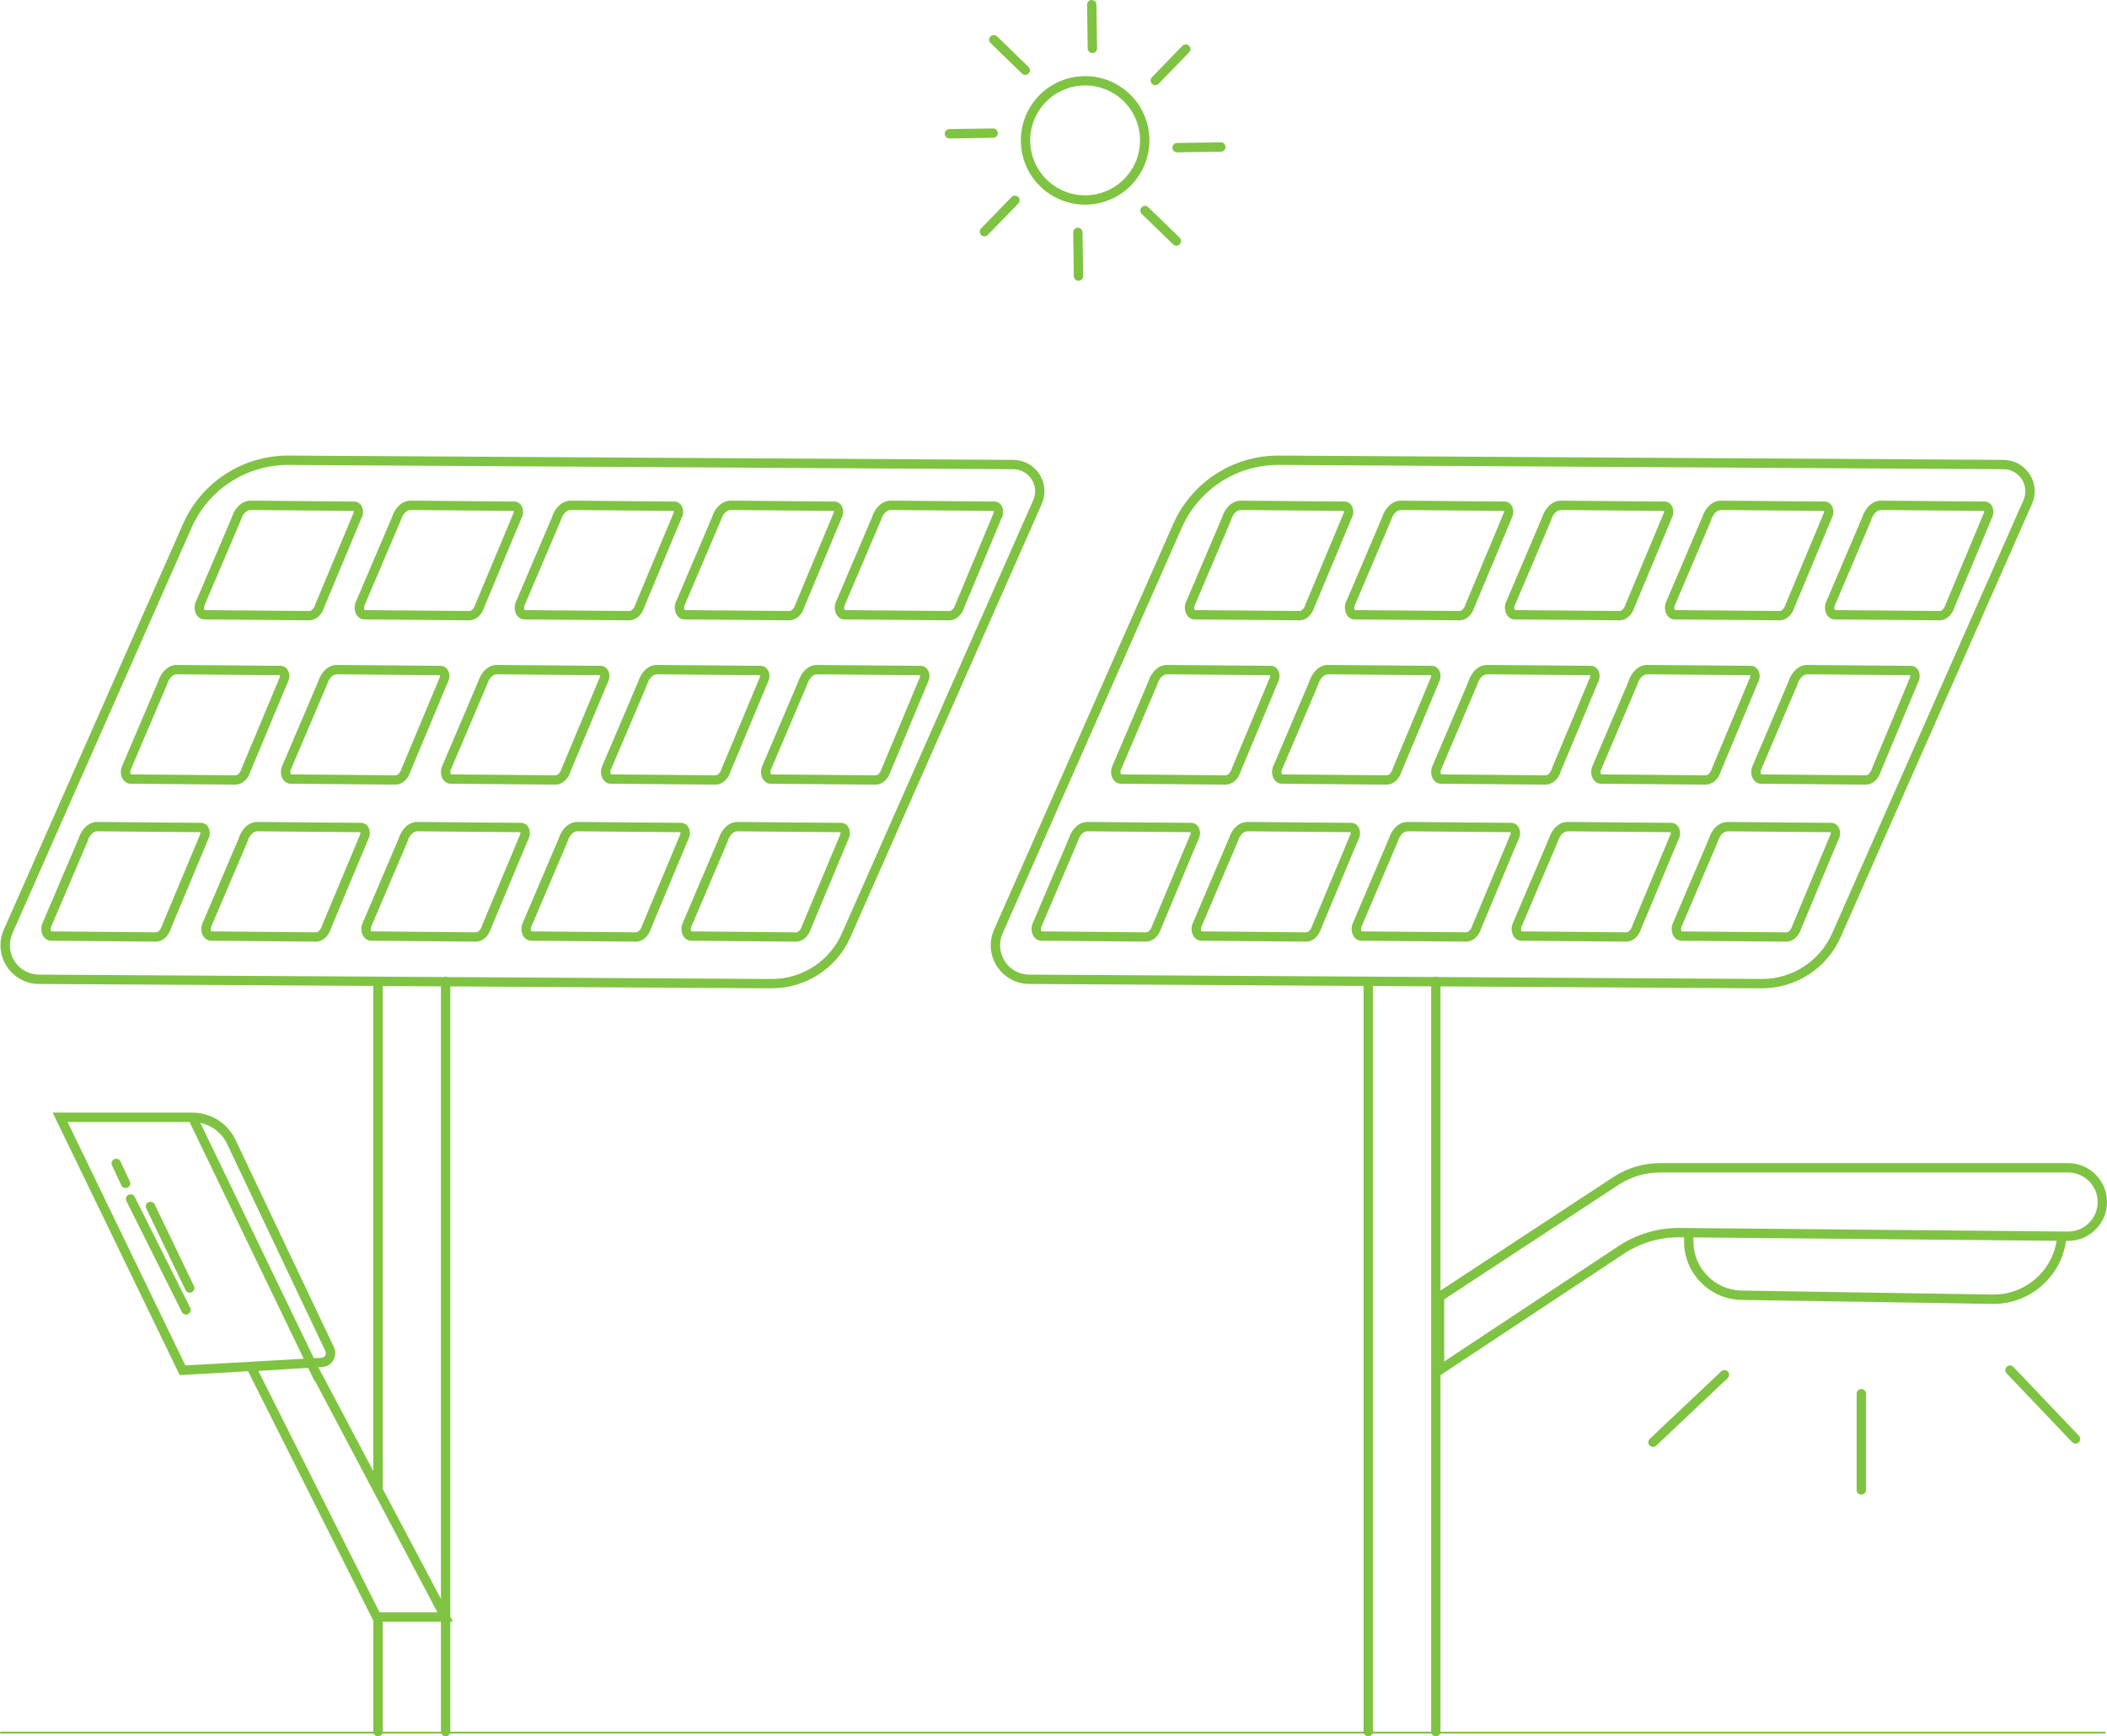 <svg id="Layer_1" xmlns="http://www.w3.org/2000/svg" viewBox="0 0 1127.14 928.97"><defs><style>.cls-1{fill:#7fc342;}</style></defs><path class="cls-1" d="M546.76,81.81c1.79,9.01,6.98,16.78,14.62,21.88,5.68,3.8,12.27,5.81,19.03,5.81,2.26,0,4.54-.23,6.78-.67,8.99-1.79,16.76-6.98,21.87-14.63s6.94-16.81,5.15-25.8c-1.79-9.01-6.98-16.78-14.62-21.88-7.64-5.1-16.81-6.92-25.81-5.13-9.01,1.79-16.78,6.98-21.88,14.62-5.1,7.64-6.93,16.8-5.13,25.81Zm17.4,17.72c-6.53-4.36-10.96-11-12.49-18.7-1.53-7.7,.03-15.53,4.39-22.06,4.36-6.53,11-10.96,18.7-12.49,1.91-.38,3.86-.57,5.79-.57,5.78,0,11.4,1.72,16.26,4.96,6.53,4.36,10.96,11,12.49,18.7,3.16,15.89-7.2,31.39-23.09,34.55-7.7,1.53-15.53-.03-22.05-4.39Z"></path><path class="cls-1" d="M546.7,39.35c.47,.46,1.09,.71,1.74,.71s1.32-.27,1.79-.76c.47-.48,.72-1.11,.71-1.78,0-.67-.28-1.29-.76-1.76l-16.79-16.3c-.99-.96-2.57-.94-3.53,.05-.47,.48-.72,1.11-.71,1.78,0,.67,.28,1.29,.76,1.76l16.79,16.3Z"></path><path class="cls-1" d="M507.88,74.06h.03l23.4-.34c.67,0,1.29-.28,1.76-.76,.46-.48,.72-1.11,.71-1.78-.01-.68-.28-1.31-.77-1.78-.48-.46-1.12-.69-1.76-.68l-23.4,.34c-.67,0-1.29,.28-1.76,.76-.46,.48-.72,1.11-.71,1.78,.02,1.36,1.14,2.46,2.5,2.46Z"></path><path class="cls-1" d="M541.14,105.41l-16.3,16.79c-.47,.48-.72,1.11-.71,1.78,0,.67,.28,1.29,.76,1.76,.47,.46,1.09,.71,1.74,.71s1.32-.27,1.79-.76l16.3-16.79c.47-.48,.72-1.11,.71-1.78,0-.67-.28-1.29-.76-1.76-.48-.47-1.12-.71-1.78-.71-.67,.01-1.29,.28-1.76,.76Z"></path><path class="cls-1" d="M576.56,121.81c-1.38,.02-2.48,1.16-2.46,2.54l.34,23.4c.02,1.36,1.14,2.46,2.5,2.46h.04c1.38-.02,2.48-1.16,2.46-2.54l-.34-23.4c-.02-1.37-1.09-2.43-2.54-2.46Z"></path><path class="cls-1" d="M610.73,110.91c-.46,.48-.72,1.11-.71,1.78,0,.67,.28,1.29,.76,1.76l16.79,16.3c.47,.46,1.09,.71,1.74,.71s1.33-.28,1.79-.76c.46-.48,.72-1.11,.71-1.78,0-.67-.28-1.29-.76-1.76l-16.79-16.3c-.99-.96-2.57-.94-3.54,.05Z"></path><path class="cls-1" d="M627.19,79.03c.02,1.36,1.14,2.46,2.5,2.46h.03l23.4-.34c1.38-.02,2.48-1.16,2.46-2.54-.02-1.36-1.14-2.46-2.54-2.46l-23.4,.34c-1.38,.02-2.48,1.16-2.46,2.54Z"></path><path class="cls-1" d="M618.03,45.56c.67,0,1.33-.28,1.79-.76l16.3-16.79c.46-.48,.72-1.11,.71-1.78,0-.67-.28-1.29-.76-1.76-.48-.47-1.13-.71-1.78-.71-.67,0-1.29,.28-1.76,.76l-16.3,16.79c-.46,.48-.72,1.11-.71,1.78,0,.67,.28,1.29,.76,1.76,.47,.46,1.09,.71,1.74,.71Z"></path><path class="cls-1" d="M584.37,28.4h.04c1.38-.02,2.48-1.16,2.46-2.54l-.34-23.4c-.02-1.36-1.14-2.46-2.54-2.46-1.38,.02-2.48,1.16-2.46,2.54l.34,23.4c.02,1.36,1.14,2.46,2.5,2.46Z"></path><path class="cls-1" d="M109.18,331.39l56.18,.49h.05c3.57,0,6.73-2.81,8.03-7.06l20.43-48.84,.07-.2c.58-1.92,.24-4.14-.87-5.64-.85-1.15-2.05-1.8-3.36-1.81l-55.65-.48c-4.42,0-8.37,3.54-10.07,9.03l-19.48,45.7-.07,.21c-.68,2.25-.28,4.83,1,6.58,.95,1.29,2.28,2.01,3.74,2.02Zm.02-7.05l19.47-45.67,.07-.21c1.02-3.41,3.11-5.61,5.35-5.61l55.06,.48c.07,.21,.12,.54,.04,.92l-20.39,48.76-.07,.2c-.64,2.13-2.03,3.68-3.31,3.68h0l-55.93-.49c-.23-.32-.5-1.14-.26-2.05Z"></path><path class="cls-1" d="M190.05,322.79c-.68,2.25-.28,4.83,1,6.58,.95,1.29,2.28,2.01,3.74,2.02l56.18,.49h.05c3.57,0,6.73-2.81,8.03-7.06l20.43-48.84,.07-.2c.58-1.92,.24-4.14-.87-5.64-.85-1.15-2.05-1.8-3.36-1.81l-55.58-.48h-.03c-4.45,0-8.41,3.54-10.1,9.03l-19.48,45.7-.07,.21Zm4.76,1.55l19.47-45.67,.07-.21c1.04-3.46,3.14-5.63,5.35-5.61l55.06,.48c.07,.21,.12,.54,.04,.92l-20.39,48.76-.07,.2c-.65,2.17-2.01,3.68-3.31,3.68h0l-55.93-.49c-.23-.32-.5-1.14-.26-2.05Z"></path><path class="cls-1" d="M275.66,322.79c-.68,2.25-.28,4.83,1,6.58,.95,1.29,2.28,2.01,3.74,2.02l56.18,.49h.05c3.57,0,6.73-2.81,8.03-7.06l20.43-48.84,.07-.2c.58-1.92,.24-4.14-.87-5.64-.85-1.15-2.05-1.8-3.36-1.81l-55.58-.48h-.03c-4.45,0-8.41,3.54-10.1,9.03l-19.48,45.7-.07,.21Zm4.76,1.55l19.47-45.67,.07-.21c1.02-3.41,3.11-5.61,5.35-5.61l55.06,.48c.07,.21,.12,.54,.04,.92l-20.39,48.76-.07,.2c-.66,2.21-2.02,3.68-3.32,3.68l-55.93-.49c-.23-.32-.5-1.14-.26-2.05Z"></path><path class="cls-1" d="M361.27,322.79c-.68,2.25-.28,4.83,1,6.58,.95,1.29,2.28,2.01,3.74,2.02l56.18,.49h.05c3.57,0,6.73-2.81,8.03-7.06l20.43-48.84,.07-.2c.58-1.92,.24-4.14-.87-5.64-.85-1.15-2.05-1.8-3.36-1.81l-55.58-.48h-.03c-4.45,0-8.41,3.54-10.1,9.03l-19.48,45.7-.07,.21Zm4.76,1.55l19.47-45.67,.07-.21c1.02-3.41,3.2-5.64,5.35-5.61l55.06,.48c.07,.21,.12,.54,.03,.92l-20.39,48.76-.07,.2c-.73,2.42-2.22,3.68-3.31,3.68h0l-55.93-.49c-.23-.32-.5-1.14-.26-2.05Z"></path><path class="cls-1" d="M446.88,322.79c-.68,2.25-.28,4.83,1,6.58,.95,1.29,2.28,2.01,3.74,2.02l56.18,.49h.05c3.57,0,6.73-2.81,8.03-7.06l20.43-48.84,.07-.2c.58-1.92,.24-4.14-.87-5.64-.85-1.15-2.04-1.8-3.36-1.81l-55.65-.48c-4.42,0-8.37,3.54-10.07,9.03l-19.48,45.7-.07,.21Zm4.76,1.55l19.47-45.67,.07-.21c1.02-3.41,3.11-5.61,5.35-5.61l55.06,.48c.07,.21,.12,.54,.03,.92l-20.39,48.76-.07,.2c-.65,2.17-2.01,3.68-3.31,3.68h0l-55.93-.49c-.23-.32-.5-1.14-.27-2.05Z"></path><path class="cls-1" d="M69.73,419.28l56.18,.49h.05c3.57,0,6.73-2.81,8.03-7.07l20.43-48.84,.07-.2c.58-1.92,.24-4.14-.87-5.64-.85-1.15-2.04-1.8-3.36-1.81l-55.65-.48c-4.42,0-8.37,3.54-10.07,9.04l-19.48,45.7-.07,.21c-.68,2.25-.28,4.83,1,6.58,.95,1.29,2.28,2.01,3.74,2.02Zm.02-7.05l19.47-45.67,.07-.21c1.02-3.39,3.17-5.69,5.35-5.61l55.06,.48c.07,.21,.12,.54,.03,.92l-20.39,48.76-.07,.2c-.65,2.17-2.01,3.68-3.32,3.68h0l-55.93-.49c-.23-.32-.5-1.14-.26-2.05Z"></path><path class="cls-1" d="M240.95,419.28l56.18,.49h.05c3.57,0,6.73-2.81,8.03-7.07l20.43-48.84,.07-.2c.58-1.92,.24-4.14-.87-5.64-.85-1.15-2.04-1.8-3.36-1.81l-55.65-.48c-4.42,0-8.37,3.54-10.07,9.04l-19.48,45.7-.07,.21c-.68,2.25-.28,4.83,1,6.58,.95,1.29,2.28,2.01,3.74,2.02Zm.02-7.05l19.47-45.67,.07-.21c1.04-3.46,3.13-5.67,5.35-5.61l55.06,.48c.07,.21,.12,.54,.03,.92l-20.39,48.76-.07,.2c-.64,2.13-2.03,3.68-3.32,3.68h0l-55.93-.49c-.23-.32-.5-1.14-.27-2.05Z"></path><path class="cls-1" d="M321.82,410.68c-.68,2.25-.28,4.83,1,6.58,.95,1.29,2.28,2.01,3.74,2.02l56.18,.49h.05c3.57,0,6.73-2.81,8.03-7.07l20.43-48.84,.07-.2c.58-1.92,.24-4.14-.87-5.64-.85-1.15-2.04-1.8-3.36-1.81l-55.65-.48c-4.42,0-8.37,3.54-10.07,9.04l-19.48,45.7-.07,.21Zm4.76,1.55l19.47-45.67,.07-.21c1.02-3.41,3.11-5.61,5.35-5.61l55.06,.48c.07,.21,.12,.54,.03,.92l-20.39,48.76-.07,.2c-.65,2.17-2.01,3.68-3.32,3.68h0l-55.93-.49c-.23-.32-.5-1.14-.27-2.05Z"></path><path class="cls-1" d="M492.7,356.23l-55.65-.48c-4.42,0-8.37,3.54-10.07,9.04l-19.48,45.7-.07,.21c-.68,2.25-.28,4.83,1,6.58,.95,1.29,2.28,2.01,3.74,2.02l56.18,.49h.05c3.57,0,6.73-2.81,8.03-7.07l20.43-48.84,.07-.2c.58-1.92,.24-4.14-.87-5.64-.85-1.15-2.04-1.8-3.36-1.81Zm-80.51,56.01l19.47-45.67,.07-.21c1.02-3.41,3.2-5.64,5.35-5.61l55.06,.48c.07,.21,.12,.54,.03,.92l-20.39,48.76-.07,.2c-.66,2.2-1.99,3.68-3.32,3.68h0l-55.93-.49c-.23-.32-.5-1.14-.27-2.05Z"></path><path class="cls-1" d="M240.1,363.67c.58-1.92,.24-4.14-.87-5.64-.85-1.15-2.04-1.8-3.36-1.81l-55.65-.48c-4.42,0-8.37,3.54-10.07,9.03l-19.48,45.7-.07,.21c-.68,2.25-.28,4.83,1,6.58,.95,1.29,2.28,2.01,3.74,2.02l56.18,.49h.05c3.57,0,6.73-2.81,8.03-7.06l20.43-48.84,.07-.2Zm-84.74,48.56l19.47-45.67,.07-.21c1.03-3.44,3.12-5.64,5.35-5.61l55.06,.48c.07,.21,.12,.54,.03,.92l-20.39,48.76-.07,.2c-.65,2.17-2.01,3.68-3.32,3.68l-55.93-.49c-.23-.32-.5-1.14-.26-2.05Z"></path><path class="cls-1" d="M111.93,447.67c.58-1.92,.24-4.14-.87-5.64-.85-1.15-2.04-1.8-3.36-1.81l-55.65-.48c-4.42,0-8.37,3.54-10.07,9.04l-19.48,45.7-.07,.21c-.68,2.25-.28,4.83,1,6.58,.95,1.29,2.28,2.01,3.74,2.02l56.18,.49h.05c3.57,0,6.73-2.81,8.03-7.06l20.43-48.84,.07-.2Zm-84.74,48.56l19.47-45.67,.07-.21c1.02-3.41,3.11-5.61,5.35-5.61l55.06,.48c.07,.21,.12,.54,.03,.92l-20.39,48.76-.07,.2c-.65,2.17-2.01,3.68-3.31,3.68h-.02l-55.93-.49c-.23-.32-.5-1.14-.26-2.05Z"></path><path class="cls-1" d="M197.54,447.67c.58-1.92,.24-4.14-.87-5.64-.85-1.15-2.04-1.8-3.36-1.81l-55.65-.48c-4.42,0-8.37,3.54-10.07,9.04l-19.48,45.7-.07,.21c-.68,2.25-.28,4.83,1,6.58,.95,1.29,2.28,2.01,3.74,2.02l56.18,.49h.05c3.57,0,6.73-2.81,8.03-7.06l20.43-48.84,.07-.2Zm-84.74,48.56l19.47-45.67,.07-.21c1.02-3.41,3.11-5.61,5.35-5.61l55.06,.48c.07,.21,.12,.54,.03,.92l-20.39,48.76-.07,.2c-.65,2.17-2.02,3.68-3.32,3.68l-55.93-.49c-.23-.32-.5-1.14-.26-2.05Z"></path><path class="cls-1" d="M254.62,503.77c3.57,0,6.73-2.81,8.03-7.06l20.43-48.84,.07-.2c.58-1.92,.24-4.14-.87-5.64-.85-1.15-2.04-1.8-3.36-1.81l-55.65-.48c-4.42,0-8.37,3.54-10.07,9.04l-19.48,45.7-.07,.21c-.68,2.25-.28,4.83,1,6.58,.95,1.29,2.28,2.01,3.74,2.02l56.18,.49h.05Zm3.37-8.88l-.07,.2c-.65,2.17-2.01,3.68-3.31,3.68h-.02l-55.93-.49c-.23-.32-.5-1.14-.27-2.05l19.47-45.67,.07-.21c1.02-3.41,3.11-5.61,5.35-5.61l55.06,.48c.07,.21,.12,.54,.03,.92l-20.39,48.76Z"></path><path class="cls-1" d="M368.76,447.67c.58-1.92,.24-4.14-.87-5.64-.85-1.15-2.04-1.8-3.36-1.81l-55.65-.48c-4.42,0-8.37,3.54-10.07,9.04l-19.48,45.7-.07,.21c-.68,2.25-.28,4.83,1,6.58,.95,1.29,2.28,2.01,3.74,2.02l56.18,.49h.05c3.57,0,6.73-2.81,8.03-7.06l20.43-48.84,.07-.2Zm-84.74,48.56l19.47-45.67,.07-.21c1.02-3.41,3.11-5.61,5.35-5.61l55.06,.48c.07,.21,.12,.54,.03,.92l-20.39,48.76-.07,.2c-.64,2.13-2.04,3.68-3.32,3.68l-55.93-.49c-.23-.32-.5-1.14-.27-2.05Z"></path><path class="cls-1" d="M450.14,440.23l-55.65-.48c-4.42,0-8.37,3.54-10.07,9.04l-19.48,45.7-.07,.21c-.68,2.25-.28,4.83,1,6.58,.95,1.29,2.28,2.01,3.74,2.02l56.18,.49h.05c3.57,0,6.73-2.81,8.03-7.06l20.43-48.84,.07-.2c.58-1.92,.24-4.14-.87-5.64-.85-1.15-2.04-1.8-3.36-1.81Zm-80.51,56.01l19.47-45.67,.07-.21c1.02-3.41,3.11-5.61,5.35-5.61l55.06,.48c.07,.21,.12,.54,.03,.92l-20.39,48.76-.07,.2c-.65,2.17-2.02,3.68-3.32,3.68l-55.93-.49c-.23-.32-.5-1.14-.27-2.05Z"></path><path class="cls-1" d="M100.63,703.01c1.23-.62,1.73-2.12,1.12-3.35l-29.67-59.33c-.62-1.23-2.12-1.73-3.35-1.12-1.23,.62-1.73,2.12-1.12,3.35l29.67,59.33c.43,.85,1.28,1.38,2.24,1.38,.38,0,.77-.09,1.12-.26Z"></path><path class="cls-1" d="M69.44,632.04l-5-10.67c-.58-1.25-2.07-1.79-3.32-1.2-1.25,.58-1.79,2.08-1.2,3.33l5,10.67c.41,.87,1.3,1.44,2.26,1.44,.37,0,.73-.08,1.06-.24,1.25-.58,1.79-2.08,1.2-3.33Z"></path><path class="cls-1" d="M99.25,690.19c.41,.86,1.3,1.42,2.25,1.42,.38,0,.74-.08,1.08-.25,.6-.29,1.06-.79,1.28-1.43,.22-.63,.18-1.31-.11-1.91l-21-43.66c-.29-.6-.79-1.05-1.42-1.28-.63-.22-1.31-.18-1.91,.11-.6,.29-1.06,.79-1.28,1.43-.22,.63-.18,1.31,.11,1.91l21,43.67Z"></path><path class="cls-1" d="M638.9,331.39l56.18,.49h.05c3.57,0,6.73-2.81,8.03-7.06l20.43-48.84,.07-.2c.58-1.92,.24-4.14-.87-5.64-.85-1.15-2.05-1.8-3.36-1.81l-55.58-.48h-.03c-4.45,0-8.41,3.54-10.1,9.03l-19.48,45.7-.07,.21c-.68,2.25-.28,4.83,1,6.58,.95,1.29,2.28,2.01,3.74,2.02Zm.02-7.05l19.47-45.67,.07-.21c1.03-3.41,3.11-5.61,5.32-5.61h.03l55.05,.48c.07,.21,.12,.54,.04,.92l-20.39,48.76-.07,.2c-.66,2.2-2,3.68-3.32,3.68l-55.93-.49c-.23-.32-.5-1.15-.27-2.05Z"></path><path class="cls-1" d="M719.77,322.79c-.68,2.25-.28,4.83,1,6.58,.95,1.29,2.28,2.01,3.74,2.02l56.18,.49h.05c3.57,0,6.73-2.81,8.03-7.06l20.43-48.84,.07-.2c.58-1.92,.24-4.14-.87-5.64-.85-1.15-2.04-1.8-3.36-1.81l-55.58-.48h-.01c-4.46,0-8.42,3.54-10.12,9.03l-19.48,45.7-.07,.21Zm4.76,1.55l19.47-45.67,.07-.21c1.02-3.41,3.11-5.61,5.35-5.61l55.05,.48c.07,.21,.12,.54,.04,.92l-20.39,48.76-.07,.2c-.65,2.17-2.02,3.68-3.32,3.68l-55.93-.49c-.23-.32-.5-1.15-.26-2.05Z"></path><path class="cls-1" d="M805.38,322.79c-.68,2.25-.28,4.83,1,6.58,.95,1.29,2.28,2.01,3.74,2.02l56.18,.49h.05c3.57,0,6.73-2.81,8.03-7.06l20.42-48.83,.07-.2c.58-1.92,.24-4.14-.87-5.64-.85-1.16-2.05-1.8-3.37-1.81l-55.58-.48h-.01c-4.46,0-8.42,3.54-10.12,9.03l-19.48,45.7-.07,.21Zm4.76,1.55l19.47-45.67,.07-.21c1.02-3.41,3.11-5.61,5.35-5.61l55.05,.48c.07,.21,.12,.54,.04,.92l-20.39,48.76-.07,.2c-.65,2.17-2.02,3.68-3.32,3.68l-55.93-.49c-.23-.32-.5-1.15-.27-2.05Z"></path><path class="cls-1" d="M890.99,322.79c-.68,2.25-.28,4.83,1,6.58,.95,1.29,2.28,2.01,3.74,2.02l56.18,.49h.05c3.57,0,6.73-2.81,8.03-7.06l20.43-48.84,.07-.2c.58-1.92,.24-4.14-.87-5.64-.85-1.16-2.05-1.8-3.36-1.81l-55.65-.48c-4.42,0-8.37,3.54-10.07,9.03l-19.48,45.7-.07,.21Zm4.76,1.55l19.47-45.67,.07-.21c1.02-3.41,3.11-5.61,5.35-5.61l55.05,.48c.07,.21,.12,.54,.04,.92l-20.4,48.76-.07,.2c-.65,2.17-2.02,3.68-3.32,3.68l-55.93-.49c-.23-.32-.5-1.15-.26-2.05Z"></path><path class="cls-1" d="M976.6,322.79c-.68,2.25-.28,4.83,1,6.58,.95,1.29,2.28,2.01,3.74,2.02l56.18,.49h.05c3.57,0,6.73-2.81,8.03-7.06l20.43-48.84,.07-.2c.58-1.92,.24-4.14-.87-5.64-.85-1.15-2.05-1.8-3.36-1.81l-55.58-.48h-.03c-4.45,0-8.41,3.54-10.11,9.03l-19.48,45.7-.07,.21Zm4.76,1.55l19.47-45.67,.07-.21c1.01-3.36,3.15-5.61,5.32-5.61h.03l55.05,.48c.07,.21,.12,.54,.04,.92l-20.4,48.76-.07,.2c-.65,2.17-2.02,3.68-3.32,3.68l-55.93-.49c-.23-.32-.5-1.15-.26-2.05Z"></path><path class="cls-1" d="M599.45,419.28l56.18,.49h.05c3.57,0,6.73-2.81,8.03-7.07l20.42-48.83,.07-.2c.58-1.92,.24-4.14-.87-5.64-.85-1.15-2.04-1.8-3.36-1.81l-55.65-.48c-4.42,0-8.37,3.54-10.07,9.04l-19.48,45.7-.07,.21c-.68,2.25-.28,4.83,1,6.58,.95,1.29,2.28,2.01,3.74,2.02Zm.02-7.05l19.47-45.67,.07-.21c1.02-3.41,3.11-5.61,5.35-5.61l55.05,.48c.07,.21,.12,.54,.04,.92l-20.39,48.76-.07,.2c-.65,2.17-2.01,3.68-3.3,3.68h-.02l-55.93-.49c-.23-.32-.5-1.15-.27-2.05Z"></path><path class="cls-1" d="M770.67,419.28l56.18,.49h.05c3.57,0,6.73-2.81,8.03-7.07l20.43-48.84,.07-.2c.58-1.92,.24-4.14-.87-5.64-.85-1.15-2.04-1.8-3.36-1.81l-55.58-.48h-.07c-4.43,0-8.37,3.54-10.07,9.04l-19.48,45.7-.07,.21c-.68,2.25-.28,4.83,1,6.58,.95,1.29,2.28,2.01,3.74,2.02Zm.02-7.05l19.47-45.67,.07-.21c1.02-3.41,3.11-5.61,5.35-5.61l55.05,.48c.07,.21,.12,.54,.04,.92l-20.4,48.76-.07,.2c-.65,2.17-2.01,3.68-3.3,3.68h-.02l-55.93-.49c-.23-.32-.5-1.15-.26-2.05Z"></path><path class="cls-1" d="M851.54,410.68c-.68,2.25-.28,4.83,1,6.58,.95,1.29,2.28,2.01,3.74,2.02l56.18,.49h.05c3.57,0,6.73-2.81,8.03-7.07l20.43-48.84,.07-.2c.58-1.92,.24-4.14-.87-5.64-.85-1.15-2.04-1.8-3.36-1.81l-55.65-.48c-4.42,0-8.37,3.54-10.07,9.03l-19.48,45.7-.07,.21Zm4.76,1.55l19.47-45.67,.07-.21c1.02-3.39,3.13-5.6,5.35-5.61l55.05,.48c.07,.21,.12,.54,.04,.92l-20.4,48.76-.07,.2c-.65,2.17-2.01,3.68-3.3,3.68h-.02l-55.93-.49c-.23-.32-.5-1.14-.27-2.05Z"></path><path class="cls-1" d="M1022.42,356.23l-55.65-.48c-4.42,0-8.37,3.54-10.07,9.03l-19.48,45.7-.07,.21c-.68,2.25-.28,4.83,1,6.58,.95,1.29,2.28,2.01,3.74,2.02l56.18,.49h.05c3.57,0,6.73-2.81,8.03-7.07l20.43-48.84,.07-.2c.58-1.92,.24-4.14-.87-5.64-.85-1.15-2.04-1.8-3.36-1.81Zm-80.51,56.01l19.47-45.67,.07-.21c1.02-3.39,3.13-5.6,5.35-5.61l55.05,.48c.07,.21,.12,.54,.04,.92l-20.4,48.76-.07,.2c-.65,2.17-2.01,3.68-3.3,3.68h-.02l-55.93-.49c-.23-.32-.5-1.14-.27-2.05Z"></path><path class="cls-1" d="M770.32,363.67c.58-1.92,.24-4.14-.87-5.64-.85-1.15-2.04-1.8-3.36-1.81l-55.65-.48c-4.42,0-8.37,3.54-10.07,9.04l-19.48,45.7-.07,.21c-.68,2.25-.28,4.83,1,6.58,.95,1.29,2.28,2.01,3.74,2.02l56.18,.49h.05c3.57,0,6.73-2.81,8.03-7.07l20.43-48.84,.07-.2Zm-84.74,48.56l19.47-45.67,.07-.21c1.02-3.41,3.11-5.61,5.35-5.61l55.05,.48c.07,.21,.12,.54,.04,.92l-20.39,48.76-.07,.2c-.66,2.19-2.03,3.73-3.31,3.68l-55.94-.49c-.23-.32-.5-1.15-.27-2.05Z"></path><path class="cls-1" d="M641.66,447.67c.58-1.92,.24-4.14-.87-5.64-.85-1.15-2.04-1.8-3.36-1.81l-55.65-.48c-4.42,0-8.37,3.54-10.07,9.03l-19.48,45.7-.07,.21c-.68,2.25-.28,4.83,1,6.58,.95,1.29,2.28,2.01,3.74,2.02l56.18,.49h.05c3.57,0,6.73-2.81,8.03-7.06l20.43-48.84,.07-.2Zm-84.74,48.56l19.47-45.67,.07-.21c1.02-3.41,3.11-5.61,5.35-5.61l55.05,.48c.07,.21,.12,.54,.04,.92l-20.4,48.76-.07,.2c-.65,2.17-2.01,3.68-3.3,3.68h-.02l-55.93-.49c-.23-.32-.5-1.14-.27-2.05Z"></path><path class="cls-1" d="M727.27,447.67c.58-1.92,.24-4.14-.87-5.64-.85-1.15-2.04-1.8-3.36-1.81l-55.65-.48c-4.42,0-8.37,3.54-10.07,9.04l-19.48,45.7-.07,.21c-.68,2.25-.28,4.83,1,6.58,.95,1.29,2.28,2.01,3.74,2.02l56.18,.49h.05c3.57,0,6.73-2.81,8.03-7.06l20.43-48.84,.07-.2Zm-84.74,48.56l19.47-45.67,.07-.21c1.02-3.41,3.11-5.61,5.35-5.61l55.05,.48c.07,.21,.12,.54,.04,.92l-20.4,48.76-.07,.2c-.65,2.17-2.01,3.68-3.3,3.68h-.02l-55.93-.49c-.23-.32-.5-1.14-.26-2.05Z"></path><path class="cls-1" d="M784.35,503.77c3.57,0,6.73-2.81,8.03-7.06l20.43-48.84,.07-.2c.58-1.92,.24-4.14-.87-5.64-.85-1.15-2.04-1.8-3.36-1.81l-55.65-.48c-4.42,0-8.37,3.54-10.07,9.04l-19.48,45.7-.07,.21c-.68,2.25-.28,4.83,1,6.58,.95,1.29,2.28,2.01,3.74,2.02l56.18,.49h.05Zm3.37-8.88l-.07,.2c-.65,2.17-2.01,3.68-3.3,3.68h-.02l-55.93-.49c-.23-.32-.5-1.15-.26-2.05l19.47-45.67,.07-.21c1.02-3.41,3.11-5.61,5.35-5.61l55.05,.48c.07,.21,.12,.54,.04,.92l-20.4,48.76Z"></path><path class="cls-1" d="M898.49,447.67c.58-1.92,.24-4.14-.87-5.64-.85-1.15-2.04-1.8-3.36-1.81l-55.65-.48c-4.42,0-8.37,3.54-10.07,9.04l-19.48,45.7-.07,.21c-.68,2.25-.28,4.83,1,6.58,.95,1.29,2.28,2.01,3.74,2.02l56.18,.49h.05c3.56,0,6.73-2.81,8.04-7.06l20.43-48.84,.07-.2Zm-84.74,48.56l19.47-45.67,.07-.21c1.02-3.41,3.11-5.61,5.35-5.61l55.05,.48c.07,.21,.12,.54,.04,.92l-20.39,48.76-.07,.2c-.65,2.17-2.01,3.68-3.31,3.68h-.02l-55.93-.49c-.23-.32-.5-1.15-.26-2.05Z"></path><path class="cls-1" d="M979.86,440.23l-55.65-.48c-4.42,0-8.37,3.54-10.07,9.04l-19.48,45.7-.07,.21c-.68,2.25-.28,4.83,1,6.58,.95,1.29,2.28,2.01,3.74,2.02l56.18,.49h.05c3.57,0,6.73-2.81,8.03-7.06l20.43-48.84,.07-.2c.58-1.92,.24-4.14-.87-5.64-.85-1.15-2.04-1.8-3.36-1.81Zm-80.51,56.01l19.47-45.67,.07-.21c1.02-3.41,3.11-5.61,5.35-5.61l55.05,.48c.07,.21,.12,.54,.04,.92l-20.39,48.76-.07,.2c-.65,2.17-2.01,3.68-3.3,3.68h-.02l-55.93-.49c-.23-.32-.5-1.15-.27-2.05Z"></path><path class="cls-1" d="M920.77,733.67l-38.19,36.09c-.49,.46-.76,1.08-.78,1.75-.02,.67,.22,1.3,.68,1.79,.47,.5,1.13,.78,1.82,.78,.64,0,1.25-.24,1.72-.68l38.19-36.09c.49-.46,.76-1.08,.78-1.75,.02-.67-.22-1.3-.68-1.79-.46-.49-1.08-.76-1.75-.78-.69-.03-1.3,.22-1.79,.68Z"></path><path class="cls-1" d="M993.21,745.64v51.5c0,1.38,1.12,2.5,2.5,2.5s2.5-1.12,2.5-2.5v-51.5c0-1.38-1.12-2.5-2.5-2.5s-2.5,1.12-2.5,2.5Z"></path><path class="cls-1" d="M1075.3,730.53c-.62-.02-1.3,.23-1.78,.69-.48,.46-.76,1.08-.78,1.75-.02,.67,.23,1.3,.69,1.78l35.04,36.79c.47,.49,1.13,.78,1.81,.78,.64,0,1.26-.25,1.72-.69,.48-.46,.76-1.08,.78-1.75,.02-.67-.23-1.3-.69-1.78l-35.04-36.79c-.46-.48-1.08-.76-1.75-.78Z"></path><path class="cls-1" d="M1125.95,926.47h-355.34v-190.78l97.9-64.81c9.02-5.97,19.5-9.08,30.19-8.93l2.2,.02v2.33c0,16.92,13.76,30.9,30.67,31.16l134.34,2.12h.62c19.51,0,36.06-14.62,38.7-33.7h1.11c5.52,0,10.72-2.13,14.64-6.02,3.97-3.94,6.16-9.19,6.16-14.78,0-11.47-9.33-20.81-20.81-20.81h-218.24c-8.93,0-17.6,2.59-25.07,7.49l-92.42,60.69v-162.73l171.76,1.02h.28c18.19,0,34.69-10.75,42.03-27.39l102.35-231.76c2.29-5.19,1.82-11.14-1.26-15.9-3.09-4.77-8.32-7.63-13.99-7.66l-387.67-2.3h-.36c-24.27,0-46.29,14.35-56.1,36.55l-95.88,217.11c-2.82,6.4-2.24,13.72,1.56,19.59,3.8,5.87,10.24,9.4,17.23,9.44l178.89,1.06v398.98H240.88v-58.86h1.45l-1.45-2.73v-337.15l171.76,1.02h.28c18.19,0,34.69-10.75,42.03-27.39l102.35-231.76c2.29-5.19,1.82-11.14-1.26-15.9-3.08-4.77-8.31-7.63-13.99-7.66l-387.67-2.3h-.36c-24.27,0-46.3,14.35-56.1,36.55L2.03,497.39c-2.82,6.4-2.24,13.72,1.56,19.59,3.8,5.87,10.24,9.4,17.23,9.44l178.89,1.06v259.59l-29.41-55.58,2.03-.12c2.47-.15,4.7-1.51,5.97-3.65,1.26-2.13,1.38-4.75,.32-6.98l-52.63-110.93c-4.19-8.84-13.22-14.55-23.01-14.55H28.19l67.94,140.42,36.57-2.07,67.03,133.49v59.35H.5c-.28,0-.5,.22-.5,.5s.22,.5,.5,.5H199.93c.39,.88,1.27,1.5,2.29,1.5s1.9-.62,2.29-1.5h31.58c.39,.88,1.27,1.5,2.29,1.5s1.9-.62,2.29-1.5h488.98c.39,.88,1.27,1.5,2.29,1.5s1.9-.62,2.29-1.5h31.58c.39,.88,1.27,1.5,2.29,1.5s1.9-.62,2.29-1.5h355.56c.28,0,.5-.22,.5-.5s-.22-.5-.5-.5Zm-394.01-403.97h0l-181.36-1.08c-5.3-.03-10.19-2.71-13.07-7.16s-3.32-10-1.18-14.85l95.88-217.11c9.01-20.4,29.23-33.57,51.53-33.57l388,2.3c3.99,.02,7.66,2.03,9.82,5.38,2.17,3.35,2.5,7.52,.89,11.17l-102.35,231.76c-6.55,14.83-21.25,24.41-37.46,24.41l-173.52-1.03c-.31-.14-.65-.22-1.02-.22s-.69,.08-.99,.21l-35.16-.21h0Zm156.15,104.77h218.24c8.72,0,15.81,7.09,15.81,15.81,0,4.25-1.66,8.24-4.68,11.23-2.98,2.95-6.93,4.58-11.12,4.58l-207.6-1.94c-.17,0-.33,0-.5,0-11.61,0-22.84,3.37-32.5,9.77l-93.17,61.67v-33.24l93.19-61.2c6.65-4.37,14.37-6.67,22.32-6.67Zm17.8,34.74l194.29,1.82c-2.57,16.41-16.81,28.75-33.65,28.75-.18,0-.36,0-.54,0l-134.34-2.12c-14.2-.22-25.75-11.96-25.75-26.16v-2.28Zm-171.45-134.5l31.16,.18v398.77h-31.16v-398.95ZM107.18,600.72c6.17,1.31,11.53,5.43,14.29,11.25l52.63,110.93c.35,.75,.32,1.58-.1,2.3s-1.13,1.15-1.95,1.2l-4.16,.24-60.71-125.9Zm-5.77-.44l61.07,126.65-63.31,3.59-63.01-130.24H101.42Zm63.41,131.54l.26,.49,2.84,5.89c.17,.35,.44,.64,.74,.87l65.36,123.54h-30.97l-64.86-129.17,26.63-1.63Zm37.4-209.31h0l-181.36-1.08c-5.3-.03-10.19-2.71-13.07-7.16s-3.32-10-1.18-14.85l95.88-217.11c9.01-20.4,29.23-33.57,51.53-33.57l388,2.3c3.99,.02,7.66,2.03,9.82,5.38,2.17,3.35,2.5,7.52,.89,11.17l-102.35,231.76c-6.55,14.83-21.25,24.41-37.46,24.41l-173.52-1.03c-.31-.14-.65-.22-1.01-.22s-.69,.08-.99,.21l-35.16-.21h0Zm33.66,5.2v327.73l-31.16-58.9v-269.01l31.16,.18Zm-31.16,339.91h31.16v58.86h-31.16v-58.86Z"></path></svg>